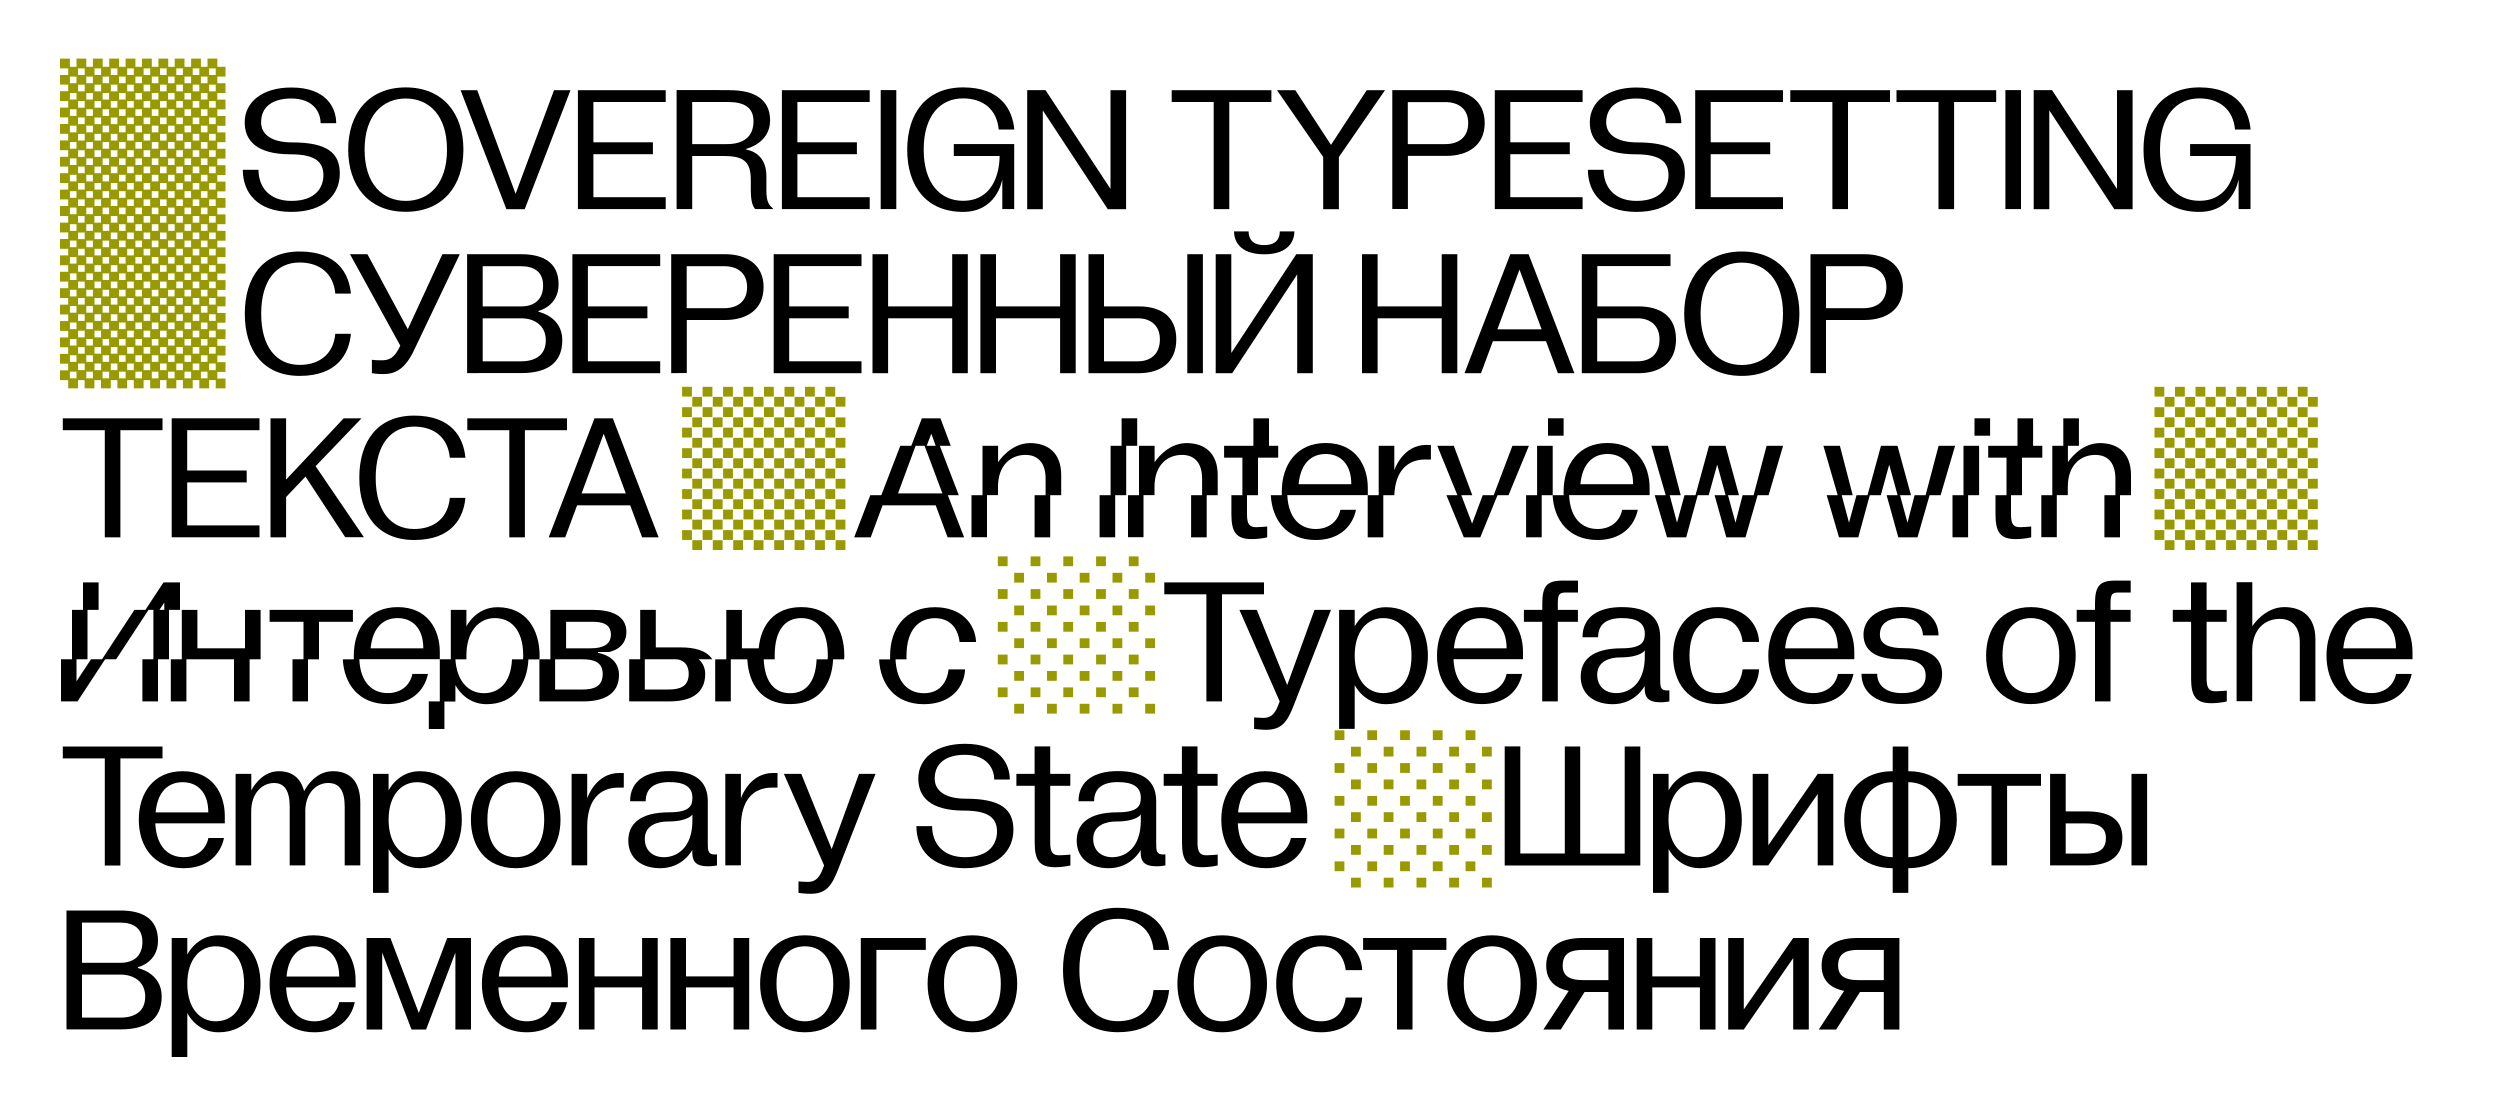 <?xml version="1.0" encoding="utf-8"?>
<!-- Generator: Adobe Illustrator 25.1.0, SVG Export Plug-In . SVG Version: 6.00 Build 0)  -->
<svg version="1.0" xmlns="http://www.w3.org/2000/svg" xmlns:xlink="http://www.w3.org/1999/xlink" x="0px" y="0px"
	 viewBox="0 0 2500 1109" style="enable-background:new 0 0 2500 1109;" xml:space="preserve">
<style type="text/css">
	.st0{fill:#FFFFFF;}
	.st1{fill:#999900;}
	.st2{fill:none;stroke:#000000;stroke-width:19;stroke-miterlimit:10;}
	.st3{fill:none;stroke:#000000;stroke-width:28;stroke-miterlimit:10;}
</style>
<g id="Layer_1">
	<g>
		<path class="st1" d="M60.1,58.6h9.8v8.2h6.6v-8.2h9.8v8.2h6.6v-8.2h9.8v8.2h6.5v-8.2h9.8v8.2h6.6v-8.2h9.8v8.2h6.6v-8.2h9.8v8.2
			h6.6v-8.2h9.8v8.2h6.5v-8.2h9.8v8.2h6.6v-8.2h9.8v8.2h6.6v-8.2h9.8v8.2h8.2v9.8h-8.2v6.6h8.2V93h-8.2v6.6h8.2v9.8h-8.2v6.6h8.2
			v9.8h-8.2v6.6h8.2v9.8h-8.2v6.6h8.2v9.8h-8.2v6.6h8.2v9.8h-8.2v6.6h8.2v9.8h-8.2v6.6h8.2v9.8h-8.2v6.6h8.2v9.8h-9.8v-8.2h-6.6v8.2
			h-9.8v-8.2h-6.6v8.2h-9.8v-8.2h-6.6v8.2h-9.8v-8.2H160v8.2h-9.8v-8.2h-6.6v8.2h-9.8v-8.2h-6.6v8.2h-9.8v-8.2h-6.6v8.2H101v-8.2
			h-6.6v8.2h-9.8v-8.2h-6.6v8.2h-9.8v-8.2h-8.2V206h8.2v-6.6h-8.2v-9.8h8.2v-6.6h-8.2v-9.8h8.2v-6.6h-8.2v-9.8h8.2v-6.6h-8.2v-9.8
			h8.2v-6.6h-8.2v-9.8h8.2v-6.6h-8.2v-9.8h8.2v-6.6h-8.2v-9.8h8.2v-6.6h-8.2V75h8.2v-6.6h-8.2V58.6z M69.9,83.2h6.6v-6.6h-6.6V83.2z
			 M69.9,99.5h6.6V93h-6.6V99.5z M69.9,115.9h6.6v-6.6h-6.6V115.9z M69.9,132.3h6.6v-6.6h-6.6V132.3z M69.9,148.7h6.6v-6.6h-6.6
			V148.7z M69.9,165h6.6v-6.6h-6.6V165z M69.9,181.4h6.6v-6.6h-6.6V181.4z M69.9,197.8h6.6v-6.6h-6.6V197.8z M69.9,214.2h6.6v-6.6
			h-6.6V214.2z M78.1,75h6.6v-6.6h-6.6V75z M78.1,91.3h6.6v-6.6h-6.6V91.3z M78.1,107.7h6.6v-6.6h-6.6V107.7z M78.1,124.1h6.6v-6.6
			h-6.6V124.1z M78.1,140.5h6.6v-6.6h-6.6V140.5z M78.1,156.9h6.6v-6.6h-6.6V156.9z M78.1,173.2h6.6v-6.6h-6.6V173.2z M78.1,189.6
			h6.6v-6.6h-6.6V189.6z M78.1,206h6.6v-6.6h-6.6V206z M86.3,83.2h6.6v-6.6h-6.6V83.2z M86.3,99.5h6.6V93h-6.6V99.5z M86.3,115.9
			h6.6v-6.6h-6.6V115.9z M86.3,132.3h6.6v-6.6h-6.6V132.3z M86.3,148.7h6.6v-6.6h-6.6V148.7z M86.3,165h6.6v-6.6h-6.6V165z
			 M86.3,181.4h6.6v-6.6h-6.6V181.4z M86.3,197.8h6.6v-6.6h-6.6V197.8z M86.3,214.2h6.6v-6.6h-6.6V214.2z M94.5,75h6.6v-6.6h-6.6V75
			z M94.5,91.3h6.6v-6.6h-6.6V91.3z M94.5,107.7h6.6v-6.6h-6.6V107.7z M94.5,124.1h6.6v-6.6h-6.6V124.1z M94.5,140.5h6.6v-6.6h-6.6
			V140.5z M94.5,156.9h6.6v-6.6h-6.6V156.9z M94.5,173.2h6.6v-6.6h-6.6V173.2z M94.5,189.6h6.6v-6.6h-6.6V189.6z M94.5,206h6.6v-6.6
			h-6.6V206z M102.6,83.2h6.5v-6.6h-6.5V83.2z M102.6,99.5h6.5V93h-6.5V99.5z M102.6,115.9h6.5v-6.6h-6.5V115.9z M102.6,132.3h6.5
			v-6.6h-6.5V132.3z M102.6,148.7h6.5v-6.6h-6.5V148.7z M102.6,165h6.5v-6.6h-6.5V165z M102.6,181.4h6.5v-6.6h-6.5V181.4z
			 M102.6,197.8h6.5v-6.6h-6.5V197.8z M102.6,214.2h6.5v-6.6h-6.5V214.2z M110.8,75h6.6v-6.6h-6.6V75z M110.8,91.3h6.6v-6.6h-6.6
			V91.3z M110.8,107.7h6.6v-6.6h-6.6V107.7z M110.8,124.1h6.6v-6.6h-6.6V124.1z M110.8,140.5h6.6v-6.6h-6.6V140.5z M110.8,156.9h6.6
			v-6.6h-6.6V156.9z M110.8,173.2h6.6v-6.6h-6.6V173.2z M110.8,189.6h6.6v-6.6h-6.6V189.6z M110.8,206h6.6v-6.6h-6.6V206z M119,83.2
			h6.6v-6.6H119V83.2z M119,99.5h6.6V93H119V99.5z M119,115.9h6.6v-6.6H119V115.9z M119,132.3h6.6v-6.6H119V132.3z M119,148.7h6.6
			v-6.6H119V148.7z M119,165h6.6v-6.6H119V165z M119,181.4h6.6v-6.6H119V181.4z M119,197.8h6.6v-6.6H119V197.8z M119,214.2h6.6v-6.6
			H119V214.2z M127.2,75h6.6v-6.6h-6.6V75z M127.2,91.3h6.6v-6.6h-6.6V91.3z M127.2,107.7h6.6v-6.6h-6.6V107.7z M127.2,124.1h6.6
			v-6.6h-6.6V124.1z M127.2,140.5h6.6v-6.6h-6.6V140.5z M127.2,156.9h6.6v-6.6h-6.6V156.9z M127.2,173.2h6.6v-6.6h-6.6V173.2z
			 M127.2,189.6h6.6v-6.6h-6.6V189.6z M127.2,206h6.6v-6.6h-6.6V206z M135.4,83.2h6.6v-6.6h-6.6V83.2z M135.4,99.5h6.6V93h-6.6V99.5
			z M135.4,115.9h6.6v-6.6h-6.6V115.9z M135.4,132.3h6.6v-6.6h-6.6V132.3z M135.4,148.7h6.6v-6.6h-6.6V148.7z M135.4,165h6.6v-6.6
			h-6.6V165z M135.4,181.4h6.6v-6.6h-6.6V181.4z M135.4,197.8h6.6v-6.6h-6.6V197.8z M135.4,214.2h6.6v-6.6h-6.6V214.2z M143.6,75
			h6.6v-6.6h-6.6V75z M143.6,91.3h6.6v-6.6h-6.6V91.3z M143.6,107.7h6.6v-6.6h-6.6V107.7z M143.6,124.1h6.6v-6.6h-6.6V124.1z
			 M143.6,140.5h6.6v-6.6h-6.6V140.5z M143.6,156.9h6.6v-6.6h-6.6V156.9z M143.6,173.2h6.6v-6.6h-6.6V173.2z M143.6,189.6h6.6v-6.6
			h-6.6V189.6z M143.6,206h6.6v-6.6h-6.6V206z M151.8,83.2h6.6v-6.6h-6.6V83.2z M151.8,99.5h6.6V93h-6.6V99.5z M151.8,115.9h6.6
			v-6.6h-6.6V115.9z M151.8,132.3h6.6v-6.6h-6.6V132.3z M151.8,148.7h6.6v-6.6h-6.6V148.7z M151.8,165h6.6v-6.6h-6.6V165z
			 M151.8,181.4h6.6v-6.6h-6.6V181.4z M151.8,197.8h6.6v-6.6h-6.6V197.8z M151.8,214.2h6.6v-6.6h-6.6V214.2z M160,75h6.6v-6.6H160
			V75z M160,91.3h6.6v-6.6H160V91.3z M160,107.7h6.6v-6.6H160V107.7z M160,124.1h6.6v-6.6H160V124.1z M160,140.5h6.6v-6.6H160V140.5
			z M160,156.9h6.6v-6.6H160V156.9z M160,173.2h6.6v-6.6H160V173.2z M160,189.6h6.6v-6.6H160V189.6z M160,206h6.6v-6.6H160V206z
			 M168.1,83.2h6.5v-6.6h-6.5V83.2z M168.1,99.5h6.5V93h-6.5V99.5z M168.1,115.9h6.5v-6.6h-6.5V115.9z M168.1,132.3h6.5v-6.6h-6.5
			V132.3z M168.1,148.7h6.5v-6.6h-6.5V148.7z M168.1,165h6.5v-6.6h-6.5V165z M168.1,181.4h6.5v-6.6h-6.5V181.4z M168.1,197.8h6.5
			v-6.6h-6.5V197.8z M168.1,214.2h6.5v-6.6h-6.5V214.2z M176.3,75h6.6v-6.6h-6.6V75z M176.3,91.3h6.6v-6.6h-6.6V91.3z M176.3,107.7
			h6.6v-6.6h-6.6V107.7z M176.3,124.1h6.6v-6.6h-6.6V124.1z M176.3,140.5h6.6v-6.6h-6.6V140.5z M176.3,156.9h6.6v-6.6h-6.6V156.9z
			 M176.3,173.2h6.6v-6.6h-6.6V173.2z M176.3,189.6h6.6v-6.6h-6.6V189.6z M176.3,206h6.6v-6.6h-6.6V206z M184.5,83.2h6.6v-6.6h-6.6
			V83.2z M184.5,99.5h6.6V93h-6.6V99.5z M184.5,115.9h6.6v-6.6h-6.6V115.9z M184.5,132.3h6.6v-6.6h-6.6V132.3z M184.5,148.7h6.6
			v-6.6h-6.6V148.7z M184.5,165h6.6v-6.6h-6.6V165z M184.5,181.4h6.6v-6.6h-6.6V181.4z M184.5,197.8h6.6v-6.6h-6.6V197.8z
			 M184.5,214.2h6.6v-6.6h-6.6V214.2z M192.7,75h6.6v-6.6h-6.6V75z M192.7,91.3h6.6v-6.6h-6.6V91.3z M192.7,107.7h6.6v-6.6h-6.6
			V107.7z M192.7,124.1h6.6v-6.6h-6.6V124.1z M192.7,140.5h6.6v-6.6h-6.6V140.5z M192.7,156.9h6.6v-6.6h-6.6V156.9z M192.7,173.2
			h6.6v-6.6h-6.6V173.2z M192.7,189.6h6.6v-6.6h-6.6V189.6z M192.7,206h6.6v-6.6h-6.6V206z M200.9,83.2h6.6v-6.6h-6.6V83.2z
			 M200.9,99.5h6.6V93h-6.6V99.5z M200.9,115.9h6.6v-6.6h-6.6V115.9z M200.9,132.3h6.6v-6.6h-6.6V132.3z M200.9,148.7h6.6v-6.6h-6.6
			V148.7z M200.9,165h6.6v-6.6h-6.6V165z M200.9,181.4h6.6v-6.6h-6.6V181.4z M200.9,197.8h6.6v-6.6h-6.6V197.8z M200.9,214.2h6.6
			v-6.6h-6.6V214.2z M209.1,75h6.6v-6.6h-6.6V75z M209.1,91.3h6.6v-6.6h-6.6V91.3z M209.1,107.7h6.6v-6.6h-6.6V107.7z M209.1,124.1
			h6.6v-6.6h-6.6V124.1z M209.1,140.5h6.6v-6.6h-6.6V140.5z M209.1,156.9h6.6v-6.6h-6.6V156.9z M209.1,173.2h6.6v-6.6h-6.6V173.2z
			 M209.1,189.6h6.6v-6.6h-6.6V189.6z M209.1,206h6.6v-6.6h-6.6V206z"/>
		<path d="M258.5,169.8c0,16.5,10.1,31.1,32.9,31.1c24.5,0,32-13.7,32-25.6c0-12.8-7.3-21-32.9-21c-33.9,0-45.8-13.7-45.8-32
			c0-20.1,17.4-34.8,46.7-34.8c34.8,0,44.8,20.1,44.8,35.7h-15.6c0-11-7.3-24.7-29.3-24.7c-17.4,0-30.2,7.3-30.2,23.8
			c0,11.9,10.1,20.1,31.1,20.1c35.7,0,47.6,11,47.6,31.1c0,21-15.6,38.4-48.5,38.4c-34.8,0-48.5-20.1-48.5-42.1H258.5z"/>
		<path d="M348.2,149.6c0-35.7,20.1-62.2,57.6-62.2c37.5,0,57.6,26.5,57.6,62.2s-20.1,62.2-57.6,62.2
			C368.3,211.9,348.2,185.3,348.2,149.6z M405.8,200.9c22.9,0,41.2-16.5,41.2-51.2s-18.3-51.2-41.2-51.2
			c-22.9,0-41.2,16.5-41.2,51.2S382.9,200.9,405.8,200.9z"/>
		<path d="M477.2,90.2l38.4,103.6l38.4-103.6h16.5l-45.8,119h-18.3l-45.8-119H477.2z"/>
		<path d="M577.9,90.2h87.8V102h-72.3v40.3h59.5v11.9h-59.5v43h72.3v11.9h-87.8V90.2z"/>
		<path d="M729.8,90.2c24.7,0,40.3,9.2,40.3,30.2c0,22.9-23.8,28.4-23.8,28.4v0.9c0,0,20.1,1.8,20.1,26.5v14.6
			c0,11,2.7,14.6,6.4,17.4v0.9h-17.4c0,0-4.6-2.7-4.6-18.3v-11c0-19.2-8.2-23.8-27.5-23.8h-31.1v53.1h-15.6v-119H729.8z M727,144.1
			c16.5,0,26.5-7.3,26.5-22.9c0-13.7-9.2-19.2-25.6-19.2h-35.7v42.1H727z"/>
		<path d="M781.9,90.2h87.8V102h-72.3v40.3h59.5v11.9h-59.5v43h72.3v11.9h-87.8V90.2z"/>
		<path d="M880.7,209.1v-119h15.6v119H880.7z"/>
		<path d="M963.1,87.4c37.5,0,49.4,22,51.2,42.1h-15.6c-1.8-20.1-15.6-31.1-35.7-31.1c-22.9,0-39.3,17.4-39.3,51.2
			s16.5,51.2,39.3,51.2c30.2,0,36.6-28.4,36.6-44.8h-45.8v-11.9h60.4v65h-11.9v-29.8c-0.5,2.9-6.4,32.6-39.3,32.6
			c-36.6,0-55.8-25.6-55.8-62.2C907.3,113,926.5,87.4,963.1,87.4z"/>
		<path d="M1027.2,209.1v-119h18.3l65,98.8V90.2h15.6v119h-18.3l-65-98.8v98.8H1027.2z"/>
		<path d="M1171.7,102V90.2h99.7V102h-42.1v107.1h-15.6V102H1171.7z"/>
		<path d="M1277,90.2h18.3l35.7,54.7l35.7-54.7h18.3l-46.1,66.8v52.2h-15.7V157L1277,90.2z"/>
		<path d="M1392.3,209.1v-119h54c21,0,38.4,10.1,38.4,32.9c0,22.9-17.4,32.9-38.4,32.9h-38.4v53.1H1392.3z M1407.8,144.1h37.5
			c12.8,0,22.9-6.4,22.9-21s-10.1-21-22.9-21h-37.5V144.1z"/>
		<path d="M1494.8,90.2h87.8V102h-72.3v40.3h59.5v11.9h-59.5v43h72.3v11.9h-87.8V90.2z"/>
		<path d="M1603.6,169.8c0,16.5,10.1,31.1,32.9,31.1c24.5,0,32-13.7,32-25.6c0-12.8-7.3-21-32.9-21c-33.9,0-45.8-13.7-45.8-32
			c0-20.1,17.4-34.8,46.7-34.8c34.8,0,44.8,20.1,44.8,35.7h-15.6c0-11-7.3-24.7-29.3-24.7c-17.4,0-30.2,7.3-30.2,23.8
			c0,11.9,10.1,20.1,31.1,20.1c35.7,0,47.6,11,47.6,31.1c0,21-15.6,38.4-48.5,38.4c-34.8,0-48.5-20.1-48.5-42.1H1603.6z"/>
		<path d="M1695.2,90.2h87.8V102h-72.3v40.3h59.5v11.9h-59.5v43h72.3v11.9h-87.8V90.2z"/>
		<path d="M1790.3,102V90.2h99.7V102H1848v107.1h-15.6V102H1790.3z"/>
		<path d="M1896.5,102V90.2h99.7V102h-42.1v107.1h-15.6V102H1896.5z"/>
		<path d="M2005.4,209.1v-119h15.6v119H2005.4z"/>
		<path d="M2033.7,209.1v-119h18.3l65,98.8V90.2h15.6v119h-18.3l-65-98.8v98.8H2033.7z"/>
		<path d="M2199.4,87.4c37.5,0,49.4,22,51.2,42.1H2235c-1.8-20.1-15.6-31.1-35.7-31.1c-22.9,0-39.3,17.4-39.3,51.2
			s16.5,51.2,39.3,51.2c30.2,0,36.6-28.4,36.6-44.8h-45.8v-11.9h60.4v65h-11.9v-29.8c-0.5,2.9-6.4,32.6-39.3,32.6
			c-36.6,0-55.8-25.6-55.8-62.2C2143.5,113,2162.8,87.4,2199.4,87.4z"/>
		<path class="st1" d="M60.1,222.7h9.8v8.2h6.6v-8.2h9.8v8.2h6.6v-8.2h9.8v8.2h6.5v-8.2h9.8v8.2h6.6v-8.2h9.8v8.2h6.6v-8.2h9.8v8.2
			h6.6v-8.2h9.8v8.2h6.5v-8.2h9.8v8.2h6.6v-8.2h9.8v8.2h6.6v-8.2h9.8v8.2h8.2v9.8h-8.2v6.6h8.2v9.8h-8.2v6.6h8.2v9.8h-8.2v6.6h8.2
			v9.8h-8.2v6.6h8.2v9.8h-8.2v6.6h8.2v9.8h-8.2v6.6h8.2v9.8h-8.2v6.6h8.2v9.8h-8.2v6.6h8.2v9.8h-8.2v6.6h8.2v9.8h-9.8v-8.2h-6.6v8.2
			h-9.8v-8.2h-6.6v8.2h-9.8v-8.2h-6.6v8.2h-9.8v-8.2H160v8.2h-9.8v-8.2h-6.6v8.2h-9.8v-8.2h-6.6v8.2h-9.8v-8.2h-6.6v8.2H101v-8.2
			h-6.6v8.2h-9.8v-8.2h-6.6v8.2h-9.8v-8.2h-8.2v-9.8h8.2v-6.6h-8.2v-9.8h8.2v-6.6h-8.2v-9.8h8.2v-6.6h-8.2v-9.8h8.2v-6.6h-8.2v-9.8
			h8.2V298h-8.2v-9.8h8.2v-6.6h-8.2v-9.8h8.2v-6.6h-8.2v-9.8h8.2v-6.6h-8.2v-9.8h8.2v-6.6h-8.2V222.7z M69.9,247.2h6.6v-6.6h-6.6
			V247.2z M69.9,263.6h6.6v-6.6h-6.6V263.6z M69.9,280h6.6v-6.6h-6.6V280z M69.9,296.4h6.6v-6.6h-6.6V296.4z M69.9,312.7h6.6v-6.6
			h-6.6V312.7z M69.9,329.1h6.6v-6.6h-6.6V329.1z M69.9,345.5h6.6V339h-6.6V345.5z M69.9,361.9h6.6v-6.6h-6.6V361.9z M69.9,378.3
			h6.6v-6.6h-6.6V378.3z M78.1,239.1h6.6v-6.6h-6.6V239.1z M78.1,255.4h6.6v-6.6h-6.6V255.4z M78.1,271.8h6.6v-6.6h-6.6V271.8z
			 M78.1,288.2h6.6v-6.6h-6.6V288.2z M78.1,304.6h6.6V298h-6.6V304.6z M78.1,320.9h6.6v-6.6h-6.6V320.9z M78.1,337.3h6.6v-6.6h-6.6
			V337.3z M78.1,353.7h6.6v-6.6h-6.6V353.7z M78.1,370.1h6.6v-6.6h-6.6V370.1z M86.3,247.2h6.6v-6.6h-6.6V247.2z M86.3,263.6h6.6
			v-6.6h-6.6V263.6z M86.3,280h6.6v-6.6h-6.6V280z M86.3,296.4h6.6v-6.6h-6.6V296.4z M86.3,312.7h6.6v-6.6h-6.6V312.7z M86.3,329.1
			h6.6v-6.6h-6.6V329.1z M86.3,345.5h6.6V339h-6.6V345.5z M86.3,361.9h6.6v-6.6h-6.6V361.9z M86.3,378.3h6.6v-6.6h-6.6V378.3z
			 M94.5,239.1h6.6v-6.6h-6.6V239.1z M94.5,255.4h6.6v-6.6h-6.6V255.4z M94.5,271.8h6.6v-6.6h-6.6V271.8z M94.5,288.2h6.6v-6.6h-6.6
			V288.2z M94.5,304.6h6.6V298h-6.6V304.6z M94.5,320.9h6.6v-6.6h-6.6V320.9z M94.5,337.3h6.6v-6.6h-6.6V337.3z M94.5,353.7h6.6
			v-6.6h-6.6V353.7z M94.5,370.1h6.6v-6.6h-6.6V370.1z M102.6,247.2h6.5v-6.6h-6.5V247.2z M102.6,263.6h6.5v-6.6h-6.5V263.6z
			 M102.6,280h6.5v-6.6h-6.5V280z M102.6,296.4h6.5v-6.6h-6.5V296.4z M102.6,312.7h6.5v-6.6h-6.5V312.7z M102.6,329.1h6.5v-6.6h-6.5
			V329.1z M102.6,345.5h6.5V339h-6.5V345.5z M102.6,361.9h6.5v-6.6h-6.5V361.9z M102.6,378.3h6.5v-6.6h-6.5V378.3z M110.8,239.1h6.6
			v-6.6h-6.6V239.1z M110.8,255.4h6.6v-6.6h-6.6V255.4z M110.8,271.8h6.6v-6.6h-6.6V271.8z M110.8,288.2h6.6v-6.6h-6.6V288.2z
			 M110.8,304.6h6.6V298h-6.6V304.6z M110.8,320.9h6.6v-6.6h-6.6V320.9z M110.8,337.3h6.6v-6.6h-6.6V337.3z M110.8,353.7h6.6v-6.6
			h-6.6V353.7z M110.8,370.1h6.6v-6.6h-6.6V370.1z M119,247.2h6.6v-6.6H119V247.2z M119,263.6h6.6v-6.6H119V263.6z M119,280h6.6
			v-6.6H119V280z M119,296.4h6.6v-6.6H119V296.4z M119,312.7h6.6v-6.6H119V312.7z M119,329.1h6.6v-6.6H119V329.1z M119,345.5h6.6
			V339H119V345.5z M119,361.9h6.6v-6.6H119V361.9z M119,378.3h6.6v-6.6H119V378.3z M127.2,239.1h6.6v-6.6h-6.6V239.1z M127.2,255.4
			h6.6v-6.6h-6.6V255.4z M127.2,271.8h6.6v-6.6h-6.6V271.8z M127.2,288.2h6.6v-6.6h-6.6V288.2z M127.2,304.6h6.6V298h-6.6V304.6z
			 M127.2,320.9h6.6v-6.6h-6.6V320.9z M127.2,337.3h6.6v-6.6h-6.6V337.3z M127.2,353.7h6.6v-6.6h-6.6V353.7z M127.2,370.1h6.6v-6.6
			h-6.6V370.1z M135.4,247.2h6.6v-6.6h-6.6V247.2z M135.4,263.6h6.6v-6.6h-6.6V263.6z M135.4,280h6.6v-6.6h-6.6V280z M135.4,296.4
			h6.6v-6.6h-6.6V296.4z M135.4,312.7h6.6v-6.6h-6.6V312.7z M135.4,329.1h6.6v-6.6h-6.6V329.1z M135.4,345.5h6.6V339h-6.6V345.5z
			 M135.4,361.9h6.6v-6.6h-6.6V361.9z M135.4,378.3h6.6v-6.6h-6.6V378.3z M143.6,239.1h6.6v-6.6h-6.6V239.1z M143.6,255.4h6.6v-6.6
			h-6.6V255.4z M143.6,271.8h6.6v-6.6h-6.6V271.8z M143.6,288.2h6.6v-6.6h-6.6V288.2z M143.6,304.6h6.6V298h-6.6V304.6z
			 M143.6,320.9h6.6v-6.6h-6.6V320.9z M143.6,337.3h6.6v-6.6h-6.6V337.3z M143.6,353.7h6.6v-6.6h-6.6V353.7z M143.6,370.1h6.6v-6.6
			h-6.6V370.1z M151.8,247.2h6.6v-6.6h-6.6V247.2z M151.8,263.6h6.6v-6.6h-6.6V263.6z M151.8,280h6.6v-6.6h-6.6V280z M151.8,296.4
			h6.6v-6.6h-6.6V296.4z M151.8,312.7h6.6v-6.6h-6.6V312.7z M151.8,329.1h6.6v-6.6h-6.6V329.1z M151.8,345.5h6.6V339h-6.6V345.5z
			 M151.8,361.9h6.6v-6.6h-6.6V361.9z M151.8,378.3h6.6v-6.6h-6.6V378.3z M160,239.1h6.6v-6.6H160V239.1z M160,255.4h6.6v-6.6H160
			V255.4z M160,271.8h6.6v-6.6H160V271.8z M160,288.2h6.6v-6.6H160V288.2z M160,304.6h6.6V298H160V304.6z M160,320.9h6.6v-6.6H160
			V320.9z M160,337.3h6.6v-6.6H160V337.3z M160,353.7h6.6v-6.6H160V353.7z M160,370.1h6.6v-6.6H160V370.1z M168.1,247.2h6.5v-6.6
			h-6.5V247.2z M168.1,263.6h6.5v-6.6h-6.5V263.6z M168.1,280h6.5v-6.6h-6.5V280z M168.1,296.4h6.5v-6.6h-6.5V296.4z M168.1,312.7
			h6.5v-6.6h-6.5V312.7z M168.1,329.1h6.5v-6.6h-6.5V329.1z M168.1,345.5h6.5V339h-6.5V345.5z M168.1,361.9h6.5v-6.6h-6.5V361.9z
			 M168.1,378.3h6.5v-6.6h-6.5V378.3z M176.3,239.1h6.6v-6.6h-6.6V239.1z M176.3,255.4h6.6v-6.6h-6.6V255.4z M176.3,271.8h6.6v-6.6
			h-6.6V271.8z M176.3,288.2h6.6v-6.6h-6.6V288.2z M176.3,304.6h6.6V298h-6.6V304.6z M176.3,320.9h6.6v-6.6h-6.6V320.9z
			 M176.3,337.3h6.6v-6.6h-6.6V337.3z M176.3,353.7h6.6v-6.6h-6.6V353.7z M176.3,370.1h6.6v-6.6h-6.6V370.1z M184.5,247.2h6.6v-6.6
			h-6.6V247.2z M184.5,263.6h6.6v-6.6h-6.6V263.6z M184.5,280h6.6v-6.6h-6.6V280z M184.5,296.4h6.6v-6.6h-6.6V296.4z M184.5,312.7
			h6.6v-6.6h-6.6V312.7z M184.5,329.1h6.6v-6.6h-6.6V329.1z M184.5,345.5h6.6V339h-6.6V345.5z M184.5,361.9h6.6v-6.6h-6.6V361.9z
			 M184.5,378.3h6.6v-6.6h-6.6V378.3z M192.7,239.1h6.6v-6.6h-6.6V239.1z M192.7,255.4h6.6v-6.6h-6.6V255.4z M192.7,271.8h6.6v-6.6
			h-6.6V271.8z M192.7,288.2h6.6v-6.6h-6.6V288.2z M192.7,304.6h6.6V298h-6.6V304.6z M192.7,320.9h6.6v-6.6h-6.6V320.9z
			 M192.7,337.3h6.6v-6.6h-6.6V337.3z M192.7,353.7h6.6v-6.6h-6.6V353.7z M192.7,370.1h6.6v-6.6h-6.6V370.1z M200.9,247.2h6.6v-6.6
			h-6.6V247.2z M200.9,263.6h6.6v-6.6h-6.6V263.6z M200.9,280h6.6v-6.6h-6.6V280z M200.9,296.4h6.6v-6.6h-6.6V296.4z M200.9,312.7
			h6.6v-6.6h-6.6V312.7z M200.9,329.1h6.6v-6.6h-6.6V329.1z M200.9,345.5h6.6V339h-6.6V345.5z M200.9,361.9h6.6v-6.6h-6.6V361.9z
			 M200.9,378.3h6.6v-6.6h-6.6V378.3z M209.1,239.1h6.6v-6.6h-6.6V239.1z M209.1,255.4h6.6v-6.6h-6.6V255.4z M209.1,271.8h6.6v-6.6
			h-6.6V271.8z M209.1,288.2h6.6v-6.6h-6.6V288.2z M209.1,304.6h6.6V298h-6.6V304.6z M209.1,320.9h6.6v-6.6h-6.6V320.9z
			 M209.1,337.3h6.6v-6.6h-6.6V337.3z M209.1,353.7h6.6v-6.6h-6.6V353.7z M209.1,370.1h6.6v-6.6h-6.6V370.1z"/>
		<path d="M299.7,251.5c37.5,0,49.4,22,51.2,42.1h-15.6c-1.8-20.1-15.6-31.1-35.7-31.1c-22.9,0-38.4,17.4-38.4,51.2
			s15.6,51.2,38.4,51.2c20.1,0,33.9-11,35.7-31.1h15.6c-1.8,20.1-13.7,42.1-51.2,42.1c-36.6,0-54.9-25.6-54.9-62.2
			C244.8,277.1,263.1,251.5,299.7,251.5z"/>
		<path d="M367.4,254.2l40.4,75l34.6-75h17.4l-45.8,96.1c-9.2,19.4-19.2,23.8-31.1,23.8c-5.5,0-11-0.9-11-0.9v-13.4
			c0,0,3.7,0.5,9.2,0.5c6.4,0,12.8-0.7,19.2-14.6L350,254.2H367.4z"/>
		<path d="M467.1,373.2v-119h54c22,0,37.5,8.2,37.5,30.2c0,22-20.1,26.5-20.1,26.5v0.9c0,0,23.8,4.6,23.8,28.4
			c0,23.8-16.5,32.9-41.2,32.9H467.1z M482.7,266.1v40.3h38.4c12.8,0,22-6.4,22-21c0-13.7-9.2-19.2-22-19.2H482.7z M521.1,361.3
			c14.6,0,24.7-6.4,24.7-21s-11-22-24.7-22h-38.4v43H521.1z"/>
		<path d="M572.4,254.2h87.8v11.9h-72.3v40.3h59.5v11.9h-59.5v43h72.3v11.9h-87.8V254.2z"/>
		<path d="M671.2,373.2v-119h54c21,0,38.4,10.1,38.4,32.9c0,22.9-17.4,32.9-38.4,32.9h-38.4v53.1H671.2z M686.7,308.2h37.5
			c12.8,0,22.9-6.4,22.9-21s-10.1-21-22.9-21h-37.5V308.2z"/>
		<path d="M773.7,254.2h87.8v11.9h-72.3v40.3h59.5v11.9h-59.5v43h72.3v11.9h-87.8V254.2z"/>
		<path d="M888.1,254.2v52.2h64.1v-52.2h15.6v119h-15.6v-54.9h-64.1v54.9h-15.6v-119H888.1z"/>
		<path d="M996,254.2v52.2h64.1v-52.2h15.6v119h-15.6v-54.9H996v54.9h-15.6v-119H996z"/>
		<path d="M1104,254.2v52.2h34.8c21,0,37.5,9.2,37.5,32.9c0,23.8-16.5,33.9-37.5,33.9h-50.3v-119H1104z M1137.9,361.3
			c12.8,0,22-7.3,22-22c0-13.7-9.2-21-22-21H1104v43H1137.9z M1202.9,254.2v119h-15.6v-119H1202.9z"/>
		<path d="M1215.7,373.2v-119h15.6v98.8l65-98.8h16.5v119h-15.6v-98.8l-65,98.8H1215.7z M1248.6,231.4c0,7.3,3.7,13.7,15.6,13.7
			s15.6-6.4,15.6-13.7h14.6c0,8.2-4.6,22.9-30.2,22.9s-30.2-14.6-30.2-22.9H1248.6z"/>
		<path d="M1377.6,254.2v52.2h64.1v-52.2h15.6v119h-15.6v-54.9h-64.1v54.9h-15.6v-119H1377.6z"/>
		<path d="M1510.3,254.2h18.3l45.8,119h-16.5l-11.9-32h-53.1l-11.9,32h-16.5L1510.3,254.2z M1541.6,329.3l-22.1-59.7l-22.1,59.7
			H1541.6z"/>
		<path d="M1581.7,254.2h88.8v11.9h-73.2v40.3h41.2c21,0,37.5,9.2,37.5,32.9c0,23.8-16.5,33.9-37.5,33.9h-56.7V254.2z M1637.5,361.3
			c12.8,0,22-7.3,22-22c0-13.7-9.2-21-22-21h-40.3v43H1637.5z"/>
		<path d="M1684.2,313.7c0-35.7,20.1-62.2,57.6-62.2s57.6,26.5,57.6,62.2s-20.1,62.2-57.6,62.2S1684.2,349.4,1684.2,313.7z
			 M1741.8,365c22.9,0,41.2-16.5,41.2-51.2s-18.3-51.2-41.2-51.2s-41.2,16.5-41.2,51.2S1718.9,365,1741.8,365z"/>
		<path d="M1810.5,373.2v-119h54c21,0,38.4,10.1,38.4,32.9c0,22.9-17.4,32.9-38.4,32.9H1826v53.1H1810.5z M1826,308.2h37.5
			c12.8,0,22.9-6.4,22.9-21s-10.1-21-22.9-21H1826V308.2z"/>
		<path d="M62.8,430.2v-11.9h99.7v11.9h-42.1v107.1h-15.6V430.2H62.8z"/>
		<path d="M171.7,418.3h87.8v11.9h-72.3v40.3h59.5v11.9h-59.5v43h72.3v11.9h-87.8V418.3z"/>
		<path d="M270.5,537.3v-119h15.6v61.3l57.6-61.3h17.8l-45.9,47.9l48.3,71h-18.7l-39.7-60.6L286.1,497v40.3H270.5z"/>
		<path d="M414.2,415.6c37.5,0,49.4,22,51.2,42.1h-15.6c-1.8-20.1-15.6-31.1-35.7-31.1c-22.9,0-38.4,17.4-38.4,51.2
			s15.6,51.2,38.4,51.2c20.1,0,33.9-11,35.7-31.1h15.6c-1.8,20.1-13.7,42.1-51.2,42.1c-36.6,0-54.9-25.6-54.9-62.2
			C359.3,441.2,377.6,415.6,414.2,415.6z"/>
		<path d="M467.3,430.2v-11.9H567v11.9h-42.1v107.1h-15.6V430.2H467.3z"/>
		<path d="M594.5,418.3h18.3l45.8,119h-16.5l-11.9-32h-53.1l-11.9,32h-16.5L594.5,418.3z M625.8,493.4l-22.1-59.7l-22.1,59.7H625.8z
			"/>
		<path class="st1" d="M682.1,386.8h9.8v9.8h-9.8V386.8z M682.1,407.2h9.8v9.8h-9.8V407.2z M682.1,427.7h9.8v9.8h-9.8V427.7z
			 M682.1,448.2h9.8v9.8h-9.8V448.2z M682.1,468.6h9.8v9.8h-9.8V468.6z M682.1,489.1h9.8v9.8h-9.8V489.1z M682.1,509.6h9.8v9.8h-9.8
			V509.6z M682.1,530.1h9.8v9.8h-9.8V530.1z M692.3,396.9h9.8v9.8h-9.8V396.9z M692.3,417.4h9.8v9.8h-9.8V417.4z M692.3,437.9h9.8
			v9.8h-9.8V437.9z M692.3,458.3h9.8v9.8h-9.8V458.3z M692.3,478.8h9.8v9.8h-9.8V478.8z M692.3,499.3h9.8v9.8h-9.8V499.3z
			 M692.3,519.7h9.8v9.8h-9.8V519.7z M692.3,540.2h9.8v9.8h-9.8V540.2z M702.6,386.8h9.8v9.8h-9.8V386.8z M702.6,407.2h9.8v9.8h-9.8
			V407.2z M702.6,427.7h9.8v9.8h-9.8V427.7z M702.6,448.2h9.8v9.8h-9.8V448.2z M702.6,468.6h9.8v9.8h-9.8V468.6z M702.6,489.1h9.8
			v9.8h-9.8V489.1z M702.6,509.6h9.8v9.8h-9.8V509.6z M702.6,530.1h9.8v9.8h-9.8V530.1z M712.8,396.9h9.8v9.8h-9.8V396.9z
			 M712.8,417.4h9.8v9.8h-9.8V417.4z M712.8,437.9h9.8v9.8h-9.8V437.9z M712.8,458.3h9.8v9.8h-9.8V458.3z M712.8,478.8h9.8v9.8h-9.8
			V478.8z M712.8,499.3h9.8v9.8h-9.8V499.3z M712.8,519.7h9.8v9.8h-9.8V519.7z M712.8,540.2h9.8v9.8h-9.8V540.2z M723.1,386.8h9.8
			v9.8h-9.8V386.8z M723.1,407.2h9.8v9.8h-9.8V407.2z M723.1,427.7h9.8v9.8h-9.8V427.7z M723.1,448.2h9.8v9.8h-9.8V448.2z
			 M723.1,468.6h9.8v9.8h-9.8V468.6z M723.1,489.1h9.8v9.8h-9.8V489.1z M723.1,509.6h9.8v9.8h-9.8V509.6z M723.1,530.1h9.8v9.8h-9.8
			V530.1z M733.2,396.9h9.8v9.8h-9.8V396.9z M733.2,417.4h9.8v9.8h-9.8V417.4z M733.2,437.9h9.8v9.8h-9.8V437.9z M733.2,458.3h9.8
			v9.8h-9.8V458.3z M733.2,478.8h9.8v9.8h-9.8V478.8z M733.2,499.3h9.8v9.8h-9.8V499.3z M733.2,519.7h9.8v9.8h-9.8V519.7z
			 M733.2,540.2h9.8v9.8h-9.8V540.2z M743.5,386.8h9.8v9.8h-9.8V386.8z M743.5,407.2h9.8v9.8h-9.8V407.2z M743.5,427.7h9.8v9.8h-9.8
			V427.7z M743.5,448.2h9.8v9.8h-9.8V448.2z M743.5,468.6h9.8v9.8h-9.8V468.6z M743.5,489.1h9.8v9.8h-9.8V489.1z M743.5,509.6h9.8
			v9.8h-9.8V509.6z M743.5,530.1h9.8v9.8h-9.8V530.1z M753.7,396.9h9.8v9.8h-9.8V396.9z M753.7,417.4h9.8v9.8h-9.8V417.4z
			 M753.7,437.9h9.8v9.8h-9.8V437.9z M753.7,458.3h9.8v9.8h-9.8V458.3z M753.7,478.8h9.8v9.8h-9.8V478.8z M753.7,499.3h9.8v9.8h-9.8
			V499.3z M753.7,519.7h9.8v9.8h-9.8V519.7z M753.7,540.2h9.8v9.8h-9.8V540.2z M764,386.8h9.8v9.8H764V386.8z M764,407.2h9.8v9.8
			H764V407.2z M764,427.7h9.8v9.8H764V427.7z M764,448.2h9.8v9.8H764V448.2z M764,468.6h9.8v9.8H764V468.6z M764,489.1h9.8v9.8H764
			V489.1z M764,509.6h9.8v9.8H764V509.6z M764,530.1h9.8v9.8H764V530.1z M774.2,396.9h9.8v9.8h-9.8V396.9z M774.2,417.4h9.8v9.8
			h-9.8V417.4z M774.2,437.9h9.8v9.8h-9.8V437.9z M774.2,458.3h9.8v9.8h-9.8V458.3z M774.2,478.8h9.8v9.8h-9.8V478.8z M774.2,499.3
			h9.8v9.8h-9.8V499.3z M774.2,519.7h9.8v9.8h-9.8V519.7z M774.2,540.2h9.8v9.8h-9.8V540.2z M784.5,386.8h9.8v9.8h-9.8V386.8z
			 M784.5,407.2h9.8v9.8h-9.8V407.2z M784.5,427.7h9.8v9.8h-9.8V427.7z M784.5,448.2h9.8v9.8h-9.8V448.2z M784.5,468.6h9.8v9.8h-9.8
			V468.6z M784.5,489.1h9.8v9.8h-9.8V489.1z M784.5,509.6h9.8v9.8h-9.8V509.6z M784.5,530.1h9.8v9.8h-9.8V530.1z M794.6,396.9h9.8
			v9.8h-9.8V396.9z M794.6,417.4h9.8v9.8h-9.8V417.4z M794.6,437.9h9.8v9.8h-9.8V437.9z M794.6,458.3h9.8v9.8h-9.8V458.3z
			 M794.6,478.8h9.8v9.8h-9.8V478.8z M794.6,499.3h9.8v9.8h-9.8V499.3z M794.6,519.7h9.8v9.8h-9.8V519.7z M794.6,540.2h9.8v9.8h-9.8
			V540.2z M805,386.8h9.8v9.8H805V386.8z M805,407.2h9.8v9.8H805V407.2z M805,427.7h9.8v9.8H805V427.7z M805,448.2h9.8v9.8H805
			V448.2z M805,468.6h9.8v9.8H805V468.6z M805,489.1h9.8v9.8H805V489.1z M805,509.6h9.8v9.8H805V509.6z M805,530.1h9.8v9.8H805
			V530.1z M815.1,396.9h9.8v9.8h-9.8V396.9z M815.1,417.4h9.8v9.8h-9.8V417.4z M815.1,437.9h9.8v9.8h-9.8V437.9z M815.1,458.3h9.8
			v9.8h-9.8V458.3z M815.1,478.8h9.8v9.8h-9.8V478.8z M815.1,499.3h9.8v9.8h-9.8V499.3z M815.1,519.7h9.8v9.8h-9.8V519.7z
			 M815.1,540.2h9.8v9.8h-9.8V540.2z M825.4,386.8h9.8v9.8h-9.8V386.8z M825.4,407.2h9.8v9.8h-9.8V407.2z M825.4,427.7h9.8v9.8h-9.8
			V427.7z M825.4,448.2h9.8v9.8h-9.8V448.2z M825.4,468.6h9.8v9.8h-9.8V468.6z M825.4,489.1h9.8v9.8h-9.8V489.1z M825.4,509.6h9.8
			v9.8h-9.8V509.6z M825.4,530.1h9.8v9.8h-9.8V530.1z M835.6,396.9h9.8v9.8h-9.8V396.9z M835.6,417.4h9.8v9.8h-9.8V417.4z
			 M835.6,437.9h9.8v9.8h-9.8V437.9z M835.6,458.3h9.8v9.8h-9.8V458.3z M835.6,478.8h9.8v9.8h-9.8V478.8z M835.6,499.3h9.8v9.8h-9.8
			V499.3z M835.6,519.7h9.8v9.8h-9.8V519.7z M835.6,540.2h9.8v9.8h-9.8V540.2z"/>
		<path d="M940.4,418.3l10.4,27.5h-11l19,49.4h-11l16.3,42.1h-16.5l-11.9-32h-53.1l-11.9,32h-16.5l16.1-42.1h11l19-49.4h11
			l10.6-27.5H940.4z M942.4,493.4l-17.8-47.6h-9l-17.6,47.6H942.4z M926.7,445.8h9l-4.4-12.1L926.7,445.8z"/>
		<path d="M971.5,537.3v-42.1h11v-49.4h15.6v16.5c0,0,11.9-19.2,32-19.2c18.3,0,31.1,10.2,31.1,32v20.1h-11v42.1h-15.6v-42.1h11
			v-16.5c0-16.5-8.2-23.8-20.1-23.8c-14.6,0-27.5,10.1-27.5,32v8.2h-11v42.1H971.5z"/>
		<path d="M1126.2,445.8v49.4h-11v42.1h-15.6v-42.1h11v-49.4h11v-27.5h15.6v27.5H1126.2z"/>
		<path d="M1128,537.3v-42.1h11v-49.4h15.6v16.5c0,0,11.9-19.2,32-19.2c18.3,0,31.1,10.2,31.1,32v20.1h-11v42.1h-15.6v-42.1h11
			v-16.5c0-16.5-8.2-23.8-20.1-23.8c-14.6,0-27.5,10.1-27.5,32v8.2h-11v42.1H1128z"/>
		<path d="M1231.4,514.4v-19.2h11v-37.5h-18.3v-11.9h29.3v-27.5h15.6v27.5h9.2v11.9H1258v37.5h-11v19.2c0,10.1,2.7,12.8,9.2,12.8
			c3.7,0,11-0.7,11-0.7v10.8c0,0-6.4,1.8-15.6,1.8C1236,539.1,1231.4,531.8,1231.4,514.4z"/>
		<path d="M1270.8,495.2h11v-3.7c0-26.5,14.6-48.5,43.9-48.5c30.2,0,42.1,22.9,42.1,44.8v7.3h-80.5c1.1,24,13.5,33.9,28.4,33.9
			c11.9,0,22-6.4,24.7-19.2h15.6c-3.7,17.4-17.4,30.2-40.3,30.2C1286.9,540,1272.1,520.1,1270.8,495.2z M1298.6,484.2h52.7
			c0-21-11.7-30.2-25.6-30.2C1311.6,454,1300.6,463,1298.6,484.2z"/>
		<path d="M1394.3,495.2h-11v42.1h-15.6v-42.1h11v-49.4h15.6v24.5c0.7-2.4,9.3-25.4,32-25.4h4.6v14.6h-5.5
			C1407.8,459.5,1395.4,470.3,1394.3,495.2z"/>
		<path d="M1508.5,495.2h-11l-17.2,42.1h-16.5l-17.4-42.1h11l-20.1-49.4h16.5l18.5,49.4h-11l10.8,28.4l10.6-28.4h11l18.7-49.4h16.5
			L1508.5,495.2z"/>
		<path d="M1537.1,495.2v-49.4h15.6v49.4h-11v42.1h-15.6v-42.1H1537.1z M1548,435.7v-17.4h15.6v17.4H1548z"/>
		<path d="M1552.6,495.2h11v-3.7c0-26.5,14.6-48.5,43.9-48.5c30.2,0,42.1,22.9,42.1,44.8v7.3h-80.5c1.1,24,13.5,33.9,28.4,33.9
			c11.9,0,22-6.4,24.7-19.2h15.6c-3.7,17.4-17.4,30.2-40.3,30.2C1568.7,540,1553.9,520.1,1552.6,495.2z M1580.4,484.2h52.7
			c0-21-11.7-30.2-25.6-30.2C1593.4,454,1582.4,463,1580.4,484.2z"/>
		<path d="M1708.7,495.2h-11l-11.5,42.1H1667l-12.3-42.1h11l-14.3-49.4h16.5l12.8,49.4h-11l7.3,27.5l7.5-27.5h11l13.5-49.4h16.5
			l13.5,49.4h-11l7.5,27.5l7.1-27.5h11l13-49.4h16.5l-14.5,49.4h-11l-12.1,42.1h-19.2l-11.7-42.1h11l-8.4-30.6L1708.7,495.2z"/>
		<path d="M1880.8,495.2h-11l-11.5,42.1H1839l-12.3-42.1h11l-14.3-49.4h16.5l12.8,49.4h-11l7.3,27.5l7.5-27.5h11l13.5-49.4h16.5
			l13.5,49.4h-11l7.5,27.5l7.1-27.5h11l13-49.4h16.5l-14.5,49.4h-11l-12.1,42.1h-19.2l-11.7-42.1h11l-8.4-30.6L1880.8,495.2z"/>
		<path d="M1963.5,495.2v-49.4h15.6v49.4h-11v42.1h-15.6v-42.1H1963.5z M1974.5,435.7v-17.4h15.6v17.4H1974.5z"/>
		<path d="M1995.5,514.4v-19.2h11v-37.5h-18.3v-11.9h29.3v-27.5h15.6v27.5h9.2v11.9H2022v37.5h-11v19.2c0,10.1,2.7,12.8,9.2,12.8
			c3.7,0,11-0.7,11-0.7v10.8c0,0-6.4,1.8-15.6,1.8C2000.1,539.1,1995.5,531.8,1995.5,514.4z"/>
		<path d="M2041.3,537.3v-42.1h11v-49.4h11v-27.5h15.6v27.5h-11v16.5c0,0,11.9-19.2,32-19.2c18.3,0,31.1,10.2,31.1,32v20.1h-11v42.1
			h-15.6v-42.1h11v-16.5c0-16.5-8.2-23.8-20.1-23.8c-14.6,0-27.5,10.1-27.5,32v8.2h-11v42.1H2041.3z"/>
		<path class="st1" d="M2154.5,386.8h9.8v9.8h-9.8V386.8z M2154.5,407.2h9.8v9.8h-9.8V407.2z M2154.5,427.7h9.8v9.8h-9.8V427.7z
			 M2154.5,448.2h9.8v9.8h-9.8V448.2z M2154.5,468.6h9.8v9.8h-9.8V468.6z M2154.5,489.1h9.8v9.8h-9.8V489.1z M2154.5,509.6h9.8v9.8
			h-9.8V509.6z M2154.5,530.1h9.8v9.8h-9.8V530.1z M2164.7,396.9h9.8v9.8h-9.8V396.9z M2164.7,417.4h9.8v9.8h-9.8V417.4z
			 M2164.7,437.9h9.8v9.8h-9.8V437.9z M2164.7,458.3h9.8v9.8h-9.8V458.3z M2164.7,478.8h9.8v9.8h-9.8V478.8z M2164.7,499.3h9.8v9.8
			h-9.8V499.3z M2164.7,519.7h9.8v9.8h-9.8V519.7z M2164.7,540.2h9.8v9.8h-9.8V540.2z M2175,386.8h9.8v9.8h-9.8V386.8z M2175,407.2
			h9.8v9.8h-9.8V407.2z M2175,427.7h9.8v9.8h-9.8V427.7z M2175,448.2h9.8v9.8h-9.8V448.2z M2175,468.6h9.8v9.8h-9.8V468.6z
			 M2175,489.1h9.8v9.8h-9.8V489.1z M2175,509.6h9.8v9.8h-9.8V509.6z M2175,530.1h9.8v9.8h-9.8V530.1z M2185.2,396.9h9.8v9.8h-9.8
			V396.9z M2185.2,417.4h9.8v9.8h-9.8V417.4z M2185.2,437.9h9.8v9.8h-9.8V437.9z M2185.2,458.3h9.8v9.8h-9.8V458.3z M2185.2,478.8
			h9.8v9.8h-9.8V478.8z M2185.2,499.3h9.8v9.8h-9.8V499.3z M2185.2,519.7h9.8v9.8h-9.8V519.7z M2185.2,540.2h9.8v9.8h-9.8V540.2z
			 M2195.5,386.8h9.8v9.8h-9.8V386.8z M2195.5,407.2h9.8v9.8h-9.8V407.2z M2195.5,427.7h9.8v9.8h-9.8V427.7z M2195.5,448.2h9.8v9.8
			h-9.8V448.2z M2195.5,468.6h9.8v9.8h-9.8V468.6z M2195.5,489.1h9.8v9.8h-9.8V489.1z M2195.5,509.6h9.8v9.8h-9.8V509.6z
			 M2195.5,530.1h9.8v9.8h-9.8V530.1z M2205.6,396.9h9.8v9.8h-9.8V396.9z M2205.6,417.4h9.8v9.8h-9.8V417.4z M2205.6,437.9h9.8v9.8
			h-9.8V437.9z M2205.6,458.3h9.8v9.8h-9.8V458.3z M2205.6,478.8h9.8v9.8h-9.8V478.8z M2205.6,499.3h9.8v9.8h-9.8V499.3z
			 M2205.6,519.7h9.8v9.8h-9.8V519.7z M2205.6,540.2h9.8v9.8h-9.8V540.2z M2215.9,386.8h9.8v9.8h-9.8V386.8z M2215.9,407.2h9.8v9.8
			h-9.8V407.2z M2215.9,427.7h9.8v9.8h-9.8V427.7z M2215.9,448.2h9.8v9.8h-9.8V448.2z M2215.9,468.6h9.8v9.8h-9.8V468.6z
			 M2215.9,489.1h9.8v9.8h-9.8V489.1z M2215.9,509.6h9.8v9.8h-9.8V509.6z M2215.9,530.1h9.8v9.8h-9.8V530.1z M2226.1,396.9h9.8v9.8
			h-9.8V396.9z M2226.1,417.4h9.8v9.8h-9.8V417.4z M2226.1,437.9h9.8v9.8h-9.8V437.9z M2226.1,458.3h9.8v9.8h-9.8V458.3z
			 M2226.1,478.8h9.8v9.8h-9.8V478.8z M2226.1,499.3h9.8v9.8h-9.8V499.3z M2226.1,519.7h9.8v9.8h-9.8V519.7z M2226.1,540.2h9.8v9.8
			h-9.8V540.2z M2236.4,386.8h9.8v9.8h-9.8V386.8z M2236.4,407.2h9.8v9.8h-9.8V407.2z M2236.4,427.7h9.8v9.8h-9.8V427.7z
			 M2236.4,448.2h9.8v9.8h-9.8V448.2z M2236.4,468.6h9.8v9.8h-9.8V468.6z M2236.4,489.1h9.8v9.8h-9.8V489.1z M2236.4,509.6h9.8v9.8
			h-9.8V509.6z M2236.4,530.1h9.8v9.8h-9.8V530.1z M2246.6,396.9h9.8v9.8h-9.8V396.9z M2246.6,417.4h9.8v9.8h-9.8V417.4z
			 M2246.6,437.9h9.8v9.8h-9.8V437.9z M2246.6,458.3h9.8v9.8h-9.8V458.3z M2246.6,478.8h9.8v9.8h-9.8V478.8z M2246.6,499.3h9.8v9.8
			h-9.8V499.3z M2246.6,519.7h9.8v9.8h-9.8V519.7z M2246.6,540.2h9.8v9.8h-9.8V540.2z M2256.9,386.8h9.8v9.8h-9.8V386.8z
			 M2256.9,407.2h9.8v9.8h-9.8V407.2z M2256.9,427.7h9.8v9.8h-9.8V427.7z M2256.9,448.2h9.8v9.8h-9.8V448.2z M2256.9,468.6h9.8v9.8
			h-9.8V468.6z M2256.9,489.1h9.8v9.8h-9.8V489.1z M2256.9,509.6h9.8v9.8h-9.8V509.6z M2256.9,530.1h9.8v9.8h-9.8V530.1z
			 M2267,396.9h9.8v9.8h-9.8V396.9z M2267,417.4h9.8v9.8h-9.8V417.4z M2267,437.9h9.8v9.8h-9.8V437.9z M2267,458.3h9.8v9.8h-9.8
			V458.3z M2267,478.8h9.8v9.8h-9.8V478.8z M2267,499.3h9.8v9.8h-9.8V499.3z M2267,519.7h9.8v9.8h-9.8V519.7z M2267,540.2h9.8v9.8
			h-9.8V540.2z M2277.4,386.8h9.8v9.8h-9.8V386.8z M2277.4,407.2h9.8v9.8h-9.8V407.2z M2277.4,427.7h9.8v9.8h-9.8V427.7z
			 M2277.4,448.2h9.8v9.8h-9.8V448.2z M2277.4,468.6h9.8v9.8h-9.8V468.6z M2277.4,489.1h9.8v9.8h-9.8V489.1z M2277.4,509.6h9.8v9.8
			h-9.8V509.6z M2277.4,530.1h9.8v9.8h-9.8V530.1z M2287.5,396.9h9.8v9.8h-9.8V396.9z M2287.5,417.4h9.8v9.8h-9.8V417.4z
			 M2287.5,437.9h9.8v9.8h-9.8V437.9z M2287.5,458.3h9.8v9.8h-9.8V458.3z M2287.5,478.8h9.8v9.8h-9.8V478.8z M2287.5,499.3h9.8v9.8
			h-9.8V499.3z M2287.5,519.7h9.8v9.8h-9.8V519.7z M2287.5,540.2h9.8v9.8h-9.8V540.2z M2297.8,386.8h9.8v9.8h-9.8V386.8z
			 M2297.8,407.2h9.8v9.8h-9.8V407.2z M2297.8,427.7h9.8v9.8h-9.8V427.7z M2297.8,448.2h9.8v9.8h-9.8V448.2z M2297.8,468.6h9.8v9.8
			h-9.8V468.6z M2297.8,489.1h9.8v9.8h-9.8V489.1z M2297.8,509.6h9.8v9.8h-9.8V509.6z M2297.8,530.1h9.8v9.8h-9.8V530.1z
			 M2308,396.9h9.8v9.8h-9.8V396.9z M2308,417.4h9.8v9.8h-9.8V417.4z M2308,437.9h9.8v9.8h-9.8V437.9z M2308,458.3h9.8v9.8h-9.8
			V458.3z M2308,478.8h9.8v9.8h-9.8V478.8z M2308,499.3h9.8v9.8h-9.8V499.3z M2308,519.7h9.8v9.8h-9.8V519.7z M2308,540.2h9.8v9.8
			h-9.8V540.2z"/>
		<path d="M98.5,609.9h-11v49.4h-11v22l14.5-22h11l32.4-49.4h11l18.1-27.5h16.5v27.5h-11v49.4h-11v42.1h-15.6v-42.1h11v-49.4h-4.9
			l-32.4,49.4h-11l-27.6,42.1H61v-42.1h11v-49.4h11v-27.5h15.6V609.9z M159.4,609.9h4.9v-7.3L159.4,609.9z"/>
		<path d="M170.8,701.4v-42.1h11v-49.4h15.6v38.4h47.6v-38.4h15.6v49.4h-11v42.1h-15.6v-42.1h-47.6v42.1H170.8z"/>
		<path d="M292.5,701.4v-42.1h11v-37.5h-33.9v-11.9h83.3v11.9H319v37.5h-11v42.1H292.5z"/>
		<path d="M342.8,659.3h11v-3.7c0-26.5,14.6-48.5,43.9-48.5c30.2,0,42.1,22.9,42.1,44.8v7.3h-80.5c1.1,24,13.5,33.9,28.4,33.9
			c11.9,0,22-6.4,24.7-19.2h15.6c-3.7,17.4-17.4,30.2-40.3,30.2C358.9,704.1,344.1,684.2,342.8,659.3z M370.6,648.3h52.7
			c0-21-11.7-30.2-25.6-30.2C383.6,618.1,372.7,627.1,370.6,648.3z"/>
		<path d="M428.8,701.4h11v-42.1h11v-49.4h15.6v16.5c0,0,9.2-19.2,31.1-19.2c29.3,0,42.1,22.9,42.1,48.5c0,1.3,0,2.6-0.2,3.7h-11
			c-1.1,24.2-14.1,44.8-41.9,44.8c-22,0-31.1-19.2-31.1-19.2v16.5h-11v27.5h-15.6V701.4z M466.4,655.6v3.7h-11
			c1.3,22.3,13.5,33.9,28.4,33.9s27.1-9.9,28.2-33.9h11c0.2-1.1,0.2-2.4,0.2-3.7c0-26.5-12.8-37.5-28.4-37.5
			S466.4,630.9,466.4,655.6z"/>
		<path d="M550.5,609.9h43c17.4,0,32.9,5.5,32.9,22c0,17.4-17.4,20.1-17.4,20.1h-11v0.9c0,0,21,2.7,21,22
			c0,20.1-16.5,26.5-35.7,26.5h-43.9v-42.1h11V609.9z M555.1,659.3v30.2h27.5c11,0,20.1-2.7,20.1-15.6c0-11.9-9.2-14.6-20.1-14.6
			H555.1z M566.1,648.3h24.7c11.9,0,20.1-3.7,20.1-13.7c0-11-9.2-12.8-18.3-12.8h-26.5V648.3z"/>
		<path d="M629.2,701.4v-42.1h11v-49.4h15.6v37.5h24.7c13.5,0,25.8,2.7,31.8,11.9h-13.7c0,0,6.6,4.6,6.6,14.6
			c0,21-16.5,27.5-35.7,27.5H629.2z M644.8,689.5h23.8c11,0,20.1-2.7,20.1-15.6c0-11-7.3-14.6-12.8-14.6h-31.1V689.5z"/>
		<path d="M715.3,659.3h11v-49.4h15.6v38.4h16.8c2.2-23.1,15.2-41.2,42.6-41.2c30.2,0,43,22,43,48.5c0,1.3,0,2.6-0.2,3.7h-11
			c-1.1,24.9-14.1,44.8-42.8,44.8c-28.9,0-41.7-19.9-43-44.8h-16.5v42.1h-15.6V659.3z M774.7,655.6v3.7h-11
			c1.1,24,11.7,33.9,26.5,33.9s25.4-9.9,26.4-33.9h11c0.2-1.1,0.2-2.4,0.2-3.7c0-26.5-11-37.5-26.5-37.5S774.7,629.1,774.7,655.6z"
			/>
		<path d="M906.5,659.3h-11c1.1,24,13.5,33.9,28.4,33.9c14.6,0,22.9-9.2,24.7-23.8h16.5c-0.9,18.3-14.6,34.8-41.2,34.8
			c-28.9,0-43.6-19.9-44.8-44.8h11v-3.7c0-26.5,14.6-48.5,44.8-48.5c26.5,0,40.3,16.5,41.2,34.8h-16.5
			c-1.8-14.6-10.1-23.8-24.7-23.8c-15.6,0-28.4,11-28.4,37.5V659.3z"/>
		<path class="st1" d="M997.8,556.4h9.8v9.8h-9.8V556.4z M997.8,589.1h9.8v9.8h-9.8V589.1z M997.8,621.9h9.8v9.8h-9.8V621.9z
			 M997.8,654.6h9.8v9.8h-9.8V654.6z M997.8,687.4h9.8v9.8h-9.8V687.4z M1014.2,572.8h9.8v9.8h-9.8V572.8z M1014.2,605.5h9.8v9.8
			h-9.8V605.5z M1014.2,638.3h9.8v9.8h-9.8V638.3z M1014.2,671h9.8v9.8h-9.8V671z M1014.2,703.8h9.8v9.8h-9.8V703.8z M1030.6,556.4
			h9.8v9.8h-9.8V556.4z M1030.6,589.1h9.8v9.8h-9.8V589.1z M1030.6,621.9h9.8v9.8h-9.8V621.9z M1030.6,654.6h9.8v9.8h-9.8V654.6z
			 M1030.6,687.4h9.8v9.8h-9.8V687.4z M1047,572.8h9.8v9.8h-9.8V572.8z M1047,605.5h9.8v9.8h-9.8V605.5z M1047,638.3h9.8v9.8h-9.8
			V638.3z M1047,671h9.8v9.8h-9.8V671z M1047,703.8h9.8v9.8h-9.8V703.8z M1063.3,556.4h9.8v9.8h-9.8V556.4z M1063.3,589.1h9.8v9.8
			h-9.8V589.1z M1063.3,621.9h9.8v9.8h-9.8V621.9z M1063.3,654.6h9.8v9.8h-9.8V654.6z M1063.3,687.4h9.8v9.8h-9.8V687.4z
			 M1079.7,572.8h9.8v9.8h-9.8V572.8z M1079.7,605.5h9.8v9.8h-9.8V605.5z M1079.7,638.3h9.8v9.8h-9.8V638.3z M1079.7,671h9.8v9.8
			h-9.8V671z M1079.7,703.8h9.8v9.8h-9.8V703.8z M1096.1,556.4h9.8v9.8h-9.8V556.4z M1096.1,589.1h9.8v9.8h-9.8V589.1z
			 M1096.1,621.9h9.8v9.8h-9.8V621.9z M1096.1,654.6h9.8v9.8h-9.8V654.6z M1096.1,687.4h9.8v9.8h-9.8V687.4z M1112.5,572.8h9.8v9.8
			h-9.8V572.8z M1112.5,605.5h9.8v9.8h-9.8V605.5z M1112.5,638.3h9.8v9.8h-9.8V638.3z M1112.5,671h9.8v9.8h-9.8V671z M1112.5,703.8
			h9.8v9.8h-9.8V703.8z M1128.8,556.4h9.8v9.8h-9.8V556.4z M1128.8,589.1h9.8v9.8h-9.8V589.1z M1128.8,621.9h9.8v9.8h-9.8V621.9z
			 M1128.8,654.6h9.8v9.8h-9.8V654.6z M1128.8,687.4h9.8v9.8h-9.8V687.4z M1145.2,572.8h9.8v9.8h-9.8V572.8z M1145.2,605.5h9.8v9.8
			h-9.8V605.5z M1145.2,638.3h9.8v9.8h-9.8V638.3z M1145.2,671h9.8v9.8h-9.8V671z M1145.2,703.8h9.8v9.8h-9.8V703.8z"/>
		<path d="M1164.3,594.3v-11.9h99.7v11.9H1222v107.1h-15.6V594.3H1164.3z"/>
		<path d="M1239.4,609.9h17.4l30.4,75.2l27.3-75.2h16.5l-37.5,96.1c-6.4,16.1-11.9,23.8-27.5,23.8c-5.5,0-11.9-0.9-11.9-0.9v-11.5
			c0,0,5.5,0.5,9.2,0.5c6.4,0,11-2.6,14.6-11.9l1.8-4.6L1239.4,609.9z"/>
		<path d="M1339.1,609.9h15.6v16.5c0,0,9.2-19.2,31.1-19.2c29.3,0,42.1,22.9,42.1,48.5s-12.8,48.5-42.1,48.5
			c-22,0-31.1-19.2-31.1-19.2v43.9h-15.6V609.9z M1354.7,655.6c0,24.7,12.8,37.5,28.4,37.5c15.6,0,28.4-11,28.4-37.5
			s-12.8-37.5-28.4-37.5C1367.5,618.1,1354.7,630.9,1354.7,655.6z"/>
		<path d="M1437,655.6c0-26.5,14.6-48.5,43.9-48.5c30.2,0,42.1,22.9,42.1,44.8v7.3h-69.5c1.1,24,13.5,33.9,28.4,33.9
			c11.9,0,22-6.4,24.7-19.2h15.6c-3.7,17.4-17.4,30.2-40.3,30.2C1451.7,704.1,1437,682.1,1437,655.6z M1453.9,648.3h52.7
			c0-21-11.7-30.2-25.6-30.2C1466.9,618.1,1455.9,627.1,1453.9,648.3z"/>
		<path d="M1542.3,609.9v-6.4c0-17.4,4.6-22.9,20.1-22.9h15.6v11.9h-11c-7.3,0-9.2,0.9-9.2,11v6.4h20.1v11.9h-20.1v79.6h-15.6v-79.6
			h-18.3v-11.9H1542.3z"/>
		<path d="M1580.7,676.7c0-15.6,10.1-28.4,41.2-28.4c21,0,22.9-7.3,22.9-14.6c0-11-8.2-15.6-22.9-15.6c-15.6,0-23.8,6.4-23.8,19.2
			h-15.6c0-21,16.5-30.2,39.3-30.2c24.7,0,38.4,9.2,38.4,30.2v42.1c0,7.3,0,11.9,9.2,11v11c0,0-4.2,0.9-8.2,0.9
			c-9.2,0-16.5-1.8-16.5-13.7v-2.7c0,0-9.2,18.3-32,18.3C1591.7,704.1,1580.7,692.2,1580.7,676.7z M1597.2,674.8
			c0,11,7.3,18.3,19.2,18.3c12.8,0,28.4-9.2,28.4-36.6v-6.2c-0.2,0.4-4.2,7.1-24.7,7.1C1610,657.4,1597.2,661.1,1597.2,674.8z"/>
		<path d="M1673.1,655.6c0-26.5,14.6-48.5,44.8-48.5c26.5,0,40.3,16.5,41.2,34.8h-16.5c-1.8-14.6-10.1-23.8-24.7-23.8
			c-15.6,0-28.4,11-28.4,37.5s12.8,37.5,28.4,37.5c14.6,0,22.9-9.2,24.7-23.8h16.5c-0.9,18.3-14.6,34.8-41.2,34.8
			C1687.7,704.1,1673.1,682.1,1673.1,655.6z"/>
		<path d="M1768.3,655.6c0-26.5,14.6-48.5,43.9-48.5c30.2,0,42.1,22.9,42.1,44.8v7.3h-69.5c1.1,24,13.5,33.9,28.4,33.9
			c11.9,0,22-6.4,24.7-19.2h15.6c-3.7,17.4-17.4,30.2-40.3,30.2C1782.9,704.1,1768.3,682.1,1768.3,655.6z M1785.1,648.3h52.7
			c0-21-11.7-30.2-25.6-30.2C1798.1,618.1,1787.1,627.1,1785.1,648.3z"/>
		<path d="M1877.2,673.9c0,11,8.2,19.2,24.7,19.2c19,0,23.8-9.2,23.8-17.4c0-8.2-4.6-16.5-26.5-16.5c-22.9,0-35.7-8.2-35.7-24.7
			c0-14.6,12.8-27.5,38.4-27.5c31.1,0,36.6,18.3,36.6,28.4h-15.6c0-5.5-2.7-17.4-21-17.4c-13.7,0-22,5.5-22,16.5
			c0,10.1,9.2,13.7,24.7,13.7c25.6,0,37.5,10.1,37.5,25.6c0,17.4-12.8,30.2-40.3,30.2c-28.4,0-40.3-13.7-40.3-30.2H1877.2z"/>
		<path d="M1986.1,655.6c0-26.5,14.6-48.5,44.8-48.5s44.8,22,44.8,48.5s-14.6,48.5-44.8,48.5S1986.1,682.1,1986.1,655.6z
			 M2030.9,693.1c15.6,0,28.4-11,28.4-37.5s-12.8-37.5-28.4-37.5c-15.6,0-28.4,11-28.4,37.5S2015.3,693.1,2030.9,693.1z"/>
		<path d="M2095,609.9v-6.4c0-17.4,4.6-22.9,20.1-22.9h15.6v11.9h-11c-7.3,0-9.2,0.9-9.2,11v6.4h20.1v11.9h-20.1v79.6H2095v-79.6
			h-18.3v-11.9H2095z"/>
		<path d="M2172.7,609.9h18.3v-27.5h15.6v27.5h20.1v11.9h-20.1v56.7c0,10.1,2.7,12.8,9.2,12.8c3.7,0,11-0.7,11-0.7v10.8
			c0,0-6.4,1.8-15.6,1.8c-15.6,0-20.1-7.3-20.1-24.7v-56.7h-18.3V609.9z"/>
		<path d="M2252.3,582.4v43.9c0,0,11.9-19.2,32-19.2c18.3,0,31.1,10.2,31.1,32v62.2h-15.6v-58.6c0-16.5-8.2-23.8-20.1-23.8
			c-14.6,0-27.5,10.1-27.5,32v50.3h-15.6v-119H2252.3z"/>
		<path d="M2326.5,655.6c0-26.5,14.6-48.5,43.9-48.5c30.2,0,42.1,22.9,42.1,44.8v7.3h-69.5c1.1,24,13.5,33.9,28.4,33.9
			c11.9,0,22-6.4,24.7-19.2h15.6c-3.7,17.4-17.4,30.2-40.3,30.2C2341.1,704.1,2326.5,682.1,2326.5,655.6z M2343.3,648.3h52.7
			c0-21-11.7-30.2-25.6-30.2C2356.3,618.1,2345.3,627.1,2343.3,648.3z"/>
		<path d="M62.8,758.4v-11.9h99.7v11.9h-42.1v107.1h-15.6V758.4H62.8z"/>
		<path d="M138.8,819.7c0-26.5,14.6-48.5,43.9-48.5c30.2,0,42.1,22.9,42.1,44.8v7.3h-69.5c1.1,24,13.5,33.9,28.4,33.9
			c11.9,0,22-6.4,24.7-19.2h15.6c-3.7,17.4-17.4,30.2-40.3,30.2C153.4,868.2,138.8,846.2,138.8,819.7z M155.6,812.4h52.7
			c0-21-11.7-30.2-25.6-30.2C168.6,782.2,157.6,791.1,155.6,812.4z"/>
		<path d="M251.3,773.9v16.5c0,0,9.2-19.2,27.5-19.2c13,0,22,6.6,25.3,20.1c0.7-1.6,10.2-20.1,28.7-20.1c17.4,0,27.5,10.2,27.5,32
			v62.2h-15.6v-58.6c0-16.5-5.5-23.8-16.5-23.8c-11.7,0-22.3,9.5-22.9,27.1v55.3h-15.6v-58.6c0-16.5-5.5-23.8-15.6-23.8
			c-11.9,0-22.9,10.1-22.9,28.4v54h-15.6v-91.5H251.3z"/>
		<path d="M373,773.9h15.6v16.5c0,0,9.2-19.2,31.1-19.2c29.3,0,42.1,22.9,42.1,48.5s-12.8,48.5-42.1,48.5c-22,0-31.1-19.2-31.1-19.2
			v43.9H373V773.9z M388.6,819.7c0,24.7,12.8,37.5,28.4,37.5c15.6,0,28.4-11,28.4-37.5s-12.8-37.5-28.4-37.5
			C401.4,782.2,388.6,795,388.6,819.7z"/>
		<path d="M470.9,819.7c0-26.5,14.6-48.5,44.8-48.5s44.8,22,44.8,48.5s-14.6,48.5-44.8,48.5S470.9,846.2,470.9,819.7z M515.8,857.2
			c15.6,0,28.4-11,28.4-37.5s-12.8-37.5-28.4-37.5s-28.4,11-28.4,37.5S500.2,857.2,515.8,857.2z"/>
		<path d="M571.6,865.4v-91.5h15.6v24.5c0.7-2.4,9.3-25.4,32-25.4h4.6v14.6h-5.5c-18.3,0-31.1,11.9-31.1,39.3v38.4H571.6z"/>
		<path d="M628.3,840.7c0-15.6,10.1-28.4,41.2-28.4c21,0,22.9-7.3,22.9-14.6c0-11-8.2-15.6-22.9-15.6c-15.6,0-23.8,6.4-23.8,19.2
			h-15.6c0-21,16.5-30.2,39.3-30.2c24.7,0,38.4,9.2,38.4,30.2v42.1c0,7.3,0,11.9,9.2,11v11c0,0-4.2,0.9-8.2,0.9
			c-9.2,0-16.5-1.8-16.5-13.7v-2.7c0,0-9.2,18.3-32,18.3C639.3,868.2,628.3,856.3,628.3,840.7z M644.8,838.9
			c0,11,7.3,18.3,19.2,18.3c12.8,0,28.4-9.2,28.4-36.6v-6.2c-0.2,0.4-4.2,7.1-24.7,7.1C657.6,821.5,644.8,825.2,644.8,838.9z"/>
		<path d="M725.3,865.4v-91.5h15.6v24.5c0.7-2.4,9.3-25.4,32-25.4h4.6v14.6H772c-18.3,0-31.1,11.9-31.1,39.3v38.4H725.3z"/>
		<path d="M783.9,773.9h17.4l30.4,75.2l27.3-75.2h16.5L837.9,870c-6.4,16.1-11.9,23.8-27.5,23.8c-5.5,0-11.9-0.9-11.9-0.9v-11.5
			c0,0,5.5,0.5,9.2,0.5c6.4,0,11-2.6,14.6-11.9l1.8-4.6L783.9,773.9z"/>
		<path d="M932.1,826.1c0,16.5,10.1,31.1,32.9,31.1c24.5,0,32-13.7,32-25.6c0-12.8-7.3-21-32.9-21c-33.9,0-45.8-13.7-45.8-32
			c0-20.1,17.4-34.8,46.7-34.8c34.8,0,44.8,20.1,44.8,35.7h-15.6c0-11-7.3-24.7-29.3-24.7c-17.4,0-30.2,7.3-30.2,23.8
			c0,11.9,10.1,20.1,31.1,20.1c35.7,0,47.6,11,47.6,31.1c0,21-15.6,38.4-48.5,38.4c-34.8,0-48.5-20.1-48.5-42.1H932.1z"/>
		<path d="M1016.3,773.9h18.3v-27.5h15.6v27.5h20.1v11.9h-20.1v56.7c0,10.1,2.7,12.8,9.2,12.8c3.7,0,11-0.7,11-0.7v10.8
			c0,0-6.4,1.8-15.6,1.8c-15.6,0-20.1-7.3-20.1-24.7v-56.7h-18.3V773.9z"/>
		<path d="M1076.7,840.7c0-15.6,10.1-28.4,41.2-28.4c21,0,22.9-7.3,22.9-14.6c0-11-8.2-15.6-22.9-15.6c-15.6,0-23.8,6.4-23.8,19.2
			h-15.6c0-21,16.5-30.2,39.3-30.2c24.7,0,38.4,9.2,38.4,30.2v42.1c0,7.3,0,11.9,9.2,11v11c0,0-4.2,0.9-8.2,0.9
			c-9.2,0-16.5-1.8-16.5-13.7v-2.7c0,0-9.2,18.3-32,18.3C1087.7,868.2,1076.7,856.3,1076.7,840.7z M1093.2,838.9
			c0,11,7.3,18.3,19.2,18.3c12.8,0,28.4-9.2,28.4-36.6v-6.2c-0.2,0.4-4.2,7.1-24.7,7.1C1106,821.5,1093.2,825.2,1093.2,838.9z"/>
		<path d="M1163.6,773.9h18.3v-27.5h15.6v27.5h20.1v11.9h-20.1v56.7c0,10.1,2.7,12.8,9.2,12.8c3.7,0,11-0.7,11-0.7v10.8
			c0,0-6.4,1.8-15.6,1.8c-15.6,0-20.1-7.3-20.1-24.7v-56.7h-18.3V773.9z"/>
		<path d="M1221.3,819.7c0-26.5,14.6-48.5,43.9-48.5c30.2,0,42.1,22.9,42.1,44.8v7.3h-69.5c1.1,24,13.5,33.9,28.4,33.9
			c11.9,0,22-6.4,24.7-19.2h15.6c-3.7,17.4-17.4,30.2-40.3,30.2C1235.9,868.2,1221.3,846.2,1221.3,819.7z M1238.1,812.4h52.7
			c0-21-11.7-30.2-25.6-30.2C1251.1,782.2,1240.1,791.1,1238.1,812.4z"/>
		<path class="st1" d="M1334.6,730.3h9.8v9.8h-9.8V730.3z M1334.6,763.1h9.8v9.8h-9.8V763.1z M1334.6,795.9h9.8v9.8h-9.8V795.9z
			 M1334.6,828.6h9.8v9.8h-9.8V828.6z M1334.6,861.4h9.8v9.8h-9.8V861.4z M1351,746.7h9.8v9.8h-9.8V746.7z M1351,779.5h9.8v9.8h-9.8
			V779.5z M1351,812.2h9.8v9.8h-9.8V812.2z M1351,845h9.8v9.8h-9.8V845z M1351,877.7h9.8v9.8h-9.8V877.7z M1367.3,730.3h9.8v9.8
			h-9.8V730.3z M1367.3,763.1h9.8v9.8h-9.8V763.1z M1367.3,795.9h9.8v9.8h-9.8V795.9z M1367.3,828.6h9.8v9.8h-9.8V828.6z
			 M1367.3,861.4h9.8v9.8h-9.8V861.4z M1383.7,746.7h9.8v9.8h-9.8V746.7z M1383.7,779.5h9.8v9.8h-9.8V779.5z M1383.7,812.2h9.8v9.8
			h-9.8V812.2z M1383.7,845h9.8v9.8h-9.8V845z M1383.7,877.7h9.8v9.8h-9.8V877.7z M1400.1,730.3h9.8v9.8h-9.8V730.3z M1400.1,763.1
			h9.8v9.8h-9.8V763.1z M1400.1,795.9h9.8v9.8h-9.8V795.9z M1400.1,828.6h9.8v9.8h-9.8V828.6z M1400.1,861.4h9.8v9.8h-9.8V861.4z
			 M1416.5,746.7h9.8v9.8h-9.8V746.7z M1416.5,779.5h9.8v9.8h-9.8V779.5z M1416.5,812.2h9.8v9.8h-9.8V812.2z M1416.5,845h9.8v9.8
			h-9.8V845z M1416.5,877.7h9.8v9.8h-9.8V877.7z M1432.8,730.3h9.8v9.8h-9.8V730.3z M1432.8,763.1h9.8v9.8h-9.8V763.1z
			 M1432.8,795.9h9.8v9.8h-9.8V795.9z M1432.8,828.6h9.8v9.8h-9.8V828.6z M1432.8,861.4h9.8v9.8h-9.8V861.4z M1449.2,746.7h9.8v9.8
			h-9.8V746.7z M1449.2,779.5h9.8v9.8h-9.8V779.5z M1449.2,812.2h9.8v9.8h-9.8V812.2z M1449.2,845h9.8v9.8h-9.8V845z M1449.2,877.7
			h9.8v9.8h-9.8V877.7z M1465.6,730.3h9.8v9.8h-9.8V730.3z M1465.6,763.1h9.8v9.8h-9.8V763.1z M1465.6,795.9h9.8v9.8h-9.8V795.9z
			 M1465.6,828.6h9.8v9.8h-9.8V828.6z M1465.6,861.4h9.8v9.8h-9.8V861.4z M1482,746.7h9.8v9.8h-9.8V746.7z M1482,779.5h9.8v9.8h-9.8
			V779.5z M1482,812.2h9.8v9.8h-9.8V812.2z M1482,845h9.8v9.8h-9.8V845z M1482,877.7h9.8v9.8h-9.8V877.7z"/>
		<path d="M1504.7,865.4v-119h15.6v107.1h44.5V746.5h15.4v107.1h44.5V746.5h15.6v119H1504.7z"/>
		<path d="M1653,773.9h15.6v16.5c0,0,9.2-19.2,31.1-19.2c29.3,0,42.1,22.9,42.1,48.5s-12.8,48.5-42.1,48.5
			c-22,0-31.1-19.2-31.1-19.2v43.9H1653V773.9z M1668.5,819.7c0,24.7,12.8,37.5,28.4,37.5c15.6,0,28.4-11,28.4-37.5
			s-12.8-37.5-28.4-37.5C1681.3,782.2,1668.5,795,1668.5,819.7z"/>
		<path d="M1768.3,773.9v71.4l49.4-71.4h15.6v91.5h-15.6v-71.4l-49.4,71.4h-15.6v-91.5H1768.3z"/>
		<path d="M1892.7,771.2v-24.7h15.6v24.7c30.2,0,48.5,20.1,48.5,48.5s-18.3,48.5-48.5,48.5v24.7h-15.6v-24.7
			c-30.2,0-48.5-20.1-48.5-48.5S1862.5,771.2,1892.7,771.2z M1892.7,857.2v-75c-15.6,0-32,10.1-32,37.5S1877.2,857.2,1892.7,857.2z
			 M1908.3,857.2c15.6,0,32-10.1,32-37.5s-16.5-37.5-32-37.5V857.2z"/>
		<path d="M1957.7,785.8v-11.9h83.3v11.9h-33.9v79.6h-15.6v-79.6H1957.7z"/>
		<path d="M2065.7,773.9v37.5h21c19.2,0,35.7,5.5,35.7,26.5c0,21-16.5,27.5-35.7,27.5h-36.6v-91.5H2065.7z M2085.8,853.6
			c11,0,20.1-2.7,20.1-15.6c0-11.9-9.2-14.6-20.1-14.6h-20.1v30.2H2085.8z M2147.1,773.9v91.5h-15.6v-91.5H2147.1z"/>
		<path d="M66.5,1029.5v-119h54c22,0,37.5,8.2,37.5,30.2c0,22-20.1,26.5-20.1,26.5v0.9c0,0,23.8,4.6,23.8,28.4
			c0,23.8-16.5,32.9-41.2,32.9H66.5z M82,922.5v40.3h38.4c12.8,0,22-6.4,22-21c0-13.7-9.2-19.2-22-19.2H82z M120.5,1017.6
			c14.6,0,24.7-6.4,24.7-21s-11-22-24.7-22H82v43H120.5z"/>
		<path d="M171.7,938h15.6v16.5c0,0,9.2-19.2,31.1-19.2c29.3,0,42.1,22.9,42.1,48.5s-12.8,48.5-42.1,48.5c-22,0-31.1-19.2-31.1-19.2
			v43.9h-15.6V938z M187.3,983.8c0,24.7,12.8,37.5,28.4,37.5c15.6,0,28.4-11,28.4-37.5s-12.8-37.5-28.4-37.5
			C200.1,946.3,187.3,959.1,187.3,983.8z"/>
		<path d="M269.6,983.8c0-26.5,14.6-48.5,43.9-48.5c30.2,0,42.1,22.9,42.1,44.8v7.3h-69.5c1.1,24,13.5,33.9,28.4,33.9
			c11.9,0,22-6.4,24.7-19.2h15.6c-3.7,17.4-17.4,30.2-40.3,30.2C284.3,1032.3,269.6,1010.3,269.6,983.8z M286.5,976.5h52.7
			c0-21-11.7-30.2-25.6-30.2C299.5,946.3,288.5,955.2,286.5,976.5z"/>
		<path d="M366.6,938h23.8l28.4,75l28.4-75h23.8v91.5h-15.6v-76.9l-29.3,76.9h-14.6l-29.3-76.9v76.9h-15.6V938z"/>
		<path d="M481.9,983.8c0-26.5,14.6-48.5,43.9-48.5c30.2,0,42.1,22.9,42.1,44.8v7.3h-69.5c1.1,24,13.5,33.9,28.4,33.9
			c11.9,0,22-6.4,24.7-19.2H567c-3.7,17.4-17.4,30.2-40.3,30.2C496.6,1032.3,481.9,1010.3,481.9,983.8z M498.8,976.5h52.7
			c0-21-11.7-30.2-25.6-30.2C511.7,946.3,500.8,955.2,498.8,976.5z"/>
		<path d="M578.9,1029.5V938h15.6v38.4h47.6V938h15.6v91.5h-15.6v-42.1h-47.6v42.1H578.9z"/>
		<path d="M670.4,1029.5V938H686v38.4h47.6V938h15.6v91.5h-15.6v-42.1H686v42.1H670.4z"/>
		<path d="M760.1,983.8c0-26.5,14.6-48.5,44.8-48.5s44.8,22,44.8,48.5s-14.6,48.5-44.8,48.5S760.1,1010.3,760.1,983.8z
			 M804.9,1021.3c15.6,0,28.4-11,28.4-37.5s-12.8-37.5-28.4-37.5s-28.4,11-28.4,37.5S789.4,1021.3,804.9,1021.3z"/>
		<path d="M860.8,1029.5V938h65v11.9h-49.4v79.6H860.8z"/>
		<path d="M927.6,983.8c0-26.5,14.6-48.5,44.8-48.5s44.8,22,44.8,48.5s-14.6,48.5-44.8,48.5S927.6,1010.3,927.6,983.8z
			 M972.4,1021.3c15.6,0,28.4-11,28.4-37.5s-12.8-37.5-28.4-37.5s-28.4,11-28.4,37.5S956.8,1021.3,972.4,1021.3z"/>
		<path d="M1117.9,907.8c37.5,0,49.4,22,51.2,42.1h-15.6c-1.8-20.1-15.6-31.1-35.7-31.1c-22.9,0-38.4,17.4-38.4,51.2
			s15.6,51.2,38.4,51.2c20.1,0,33.9-11,35.7-31.1h15.6c-1.8,20.1-13.7,42.1-51.2,42.1c-36.6,0-54.9-25.6-54.9-62.2
			C1063,933.5,1081.3,907.8,1117.9,907.8z"/>
		<path d="M1177.4,983.8c0-26.5,14.6-48.5,44.8-48.5s44.8,22,44.8,48.5s-14.6,48.5-44.8,48.5S1177.4,1010.3,1177.4,983.8z
			 M1222.2,1021.3c15.6,0,28.4-11,28.4-37.5s-12.8-37.5-28.4-37.5s-28.4,11-28.4,37.5S1206.7,1021.3,1222.2,1021.3z"/>
		<path d="M1276.2,983.8c0-26.5,14.6-48.5,44.8-48.5c26.5,0,40.3,16.5,41.2,34.8h-16.5c-1.8-14.6-10.1-23.8-24.7-23.8
			c-15.6,0-28.4,11-28.4,37.5s12.8,37.5,28.4,37.5c14.6,0,22.9-9.2,24.7-23.8h16.5c-0.9,18.3-14.6,34.8-41.2,34.8
			C1290.8,1032.3,1276.2,1010.3,1276.2,983.8z"/>
		<path d="M1363.1,949.9V938h83.3v11.9h-33.9v79.6H1397v-79.6H1363.1z"/>
		<path d="M1447.3,983.8c0-26.5,14.6-48.5,44.8-48.5s44.8,22,44.8,48.5s-14.6,48.5-44.8,48.5S1447.3,1010.3,1447.3,983.8z
			 M1492.2,1021.3c15.6,0,28.4-11,28.4-37.5s-12.8-37.5-28.4-37.5s-28.4,11-28.4,37.5S1476.6,1021.3,1492.2,1021.3z"/>
		<path d="M1543.4,1029.5l25.3-38.6c-12.6-2.6-22.5-9.5-22.5-25.4c0-21,17.4-27.5,35.7-27.5h42.1v91.5h-15.6V992h-23.8l-23.8,37.5
			H1543.4z M1582.8,980.1h25.6v-30.2h-25.6c-11,0-20.1,2.7-20.1,15.6C1562.6,977.4,1571.8,980.1,1582.8,980.1z"/>
		<path d="M1636.7,1029.5V938h15.6v38.4h47.6V938h15.6v91.5h-15.6v-42.1h-47.6v42.1H1636.7z"/>
		<path d="M1743.8,938v71.4l49.4-71.4h15.6v91.5h-15.6v-71.4l-49.4,71.4h-15.6V938H1743.8z"/>
		<path d="M1818.8,1029.5l25.3-38.6c-12.6-2.6-22.5-9.5-22.5-25.4c0-21,17.4-27.5,35.7-27.5h42.1v91.5h-15.6V992H1860l-23.8,37.5
			H1818.8z M1858.2,980.1h25.6v-30.2h-25.6c-11,0-20.1,2.7-20.1,15.6C1838.1,977.4,1847.2,980.1,1858.2,980.1z"/>
	</g>
</g>
<g id="Layer_2">
</g>
</svg>
